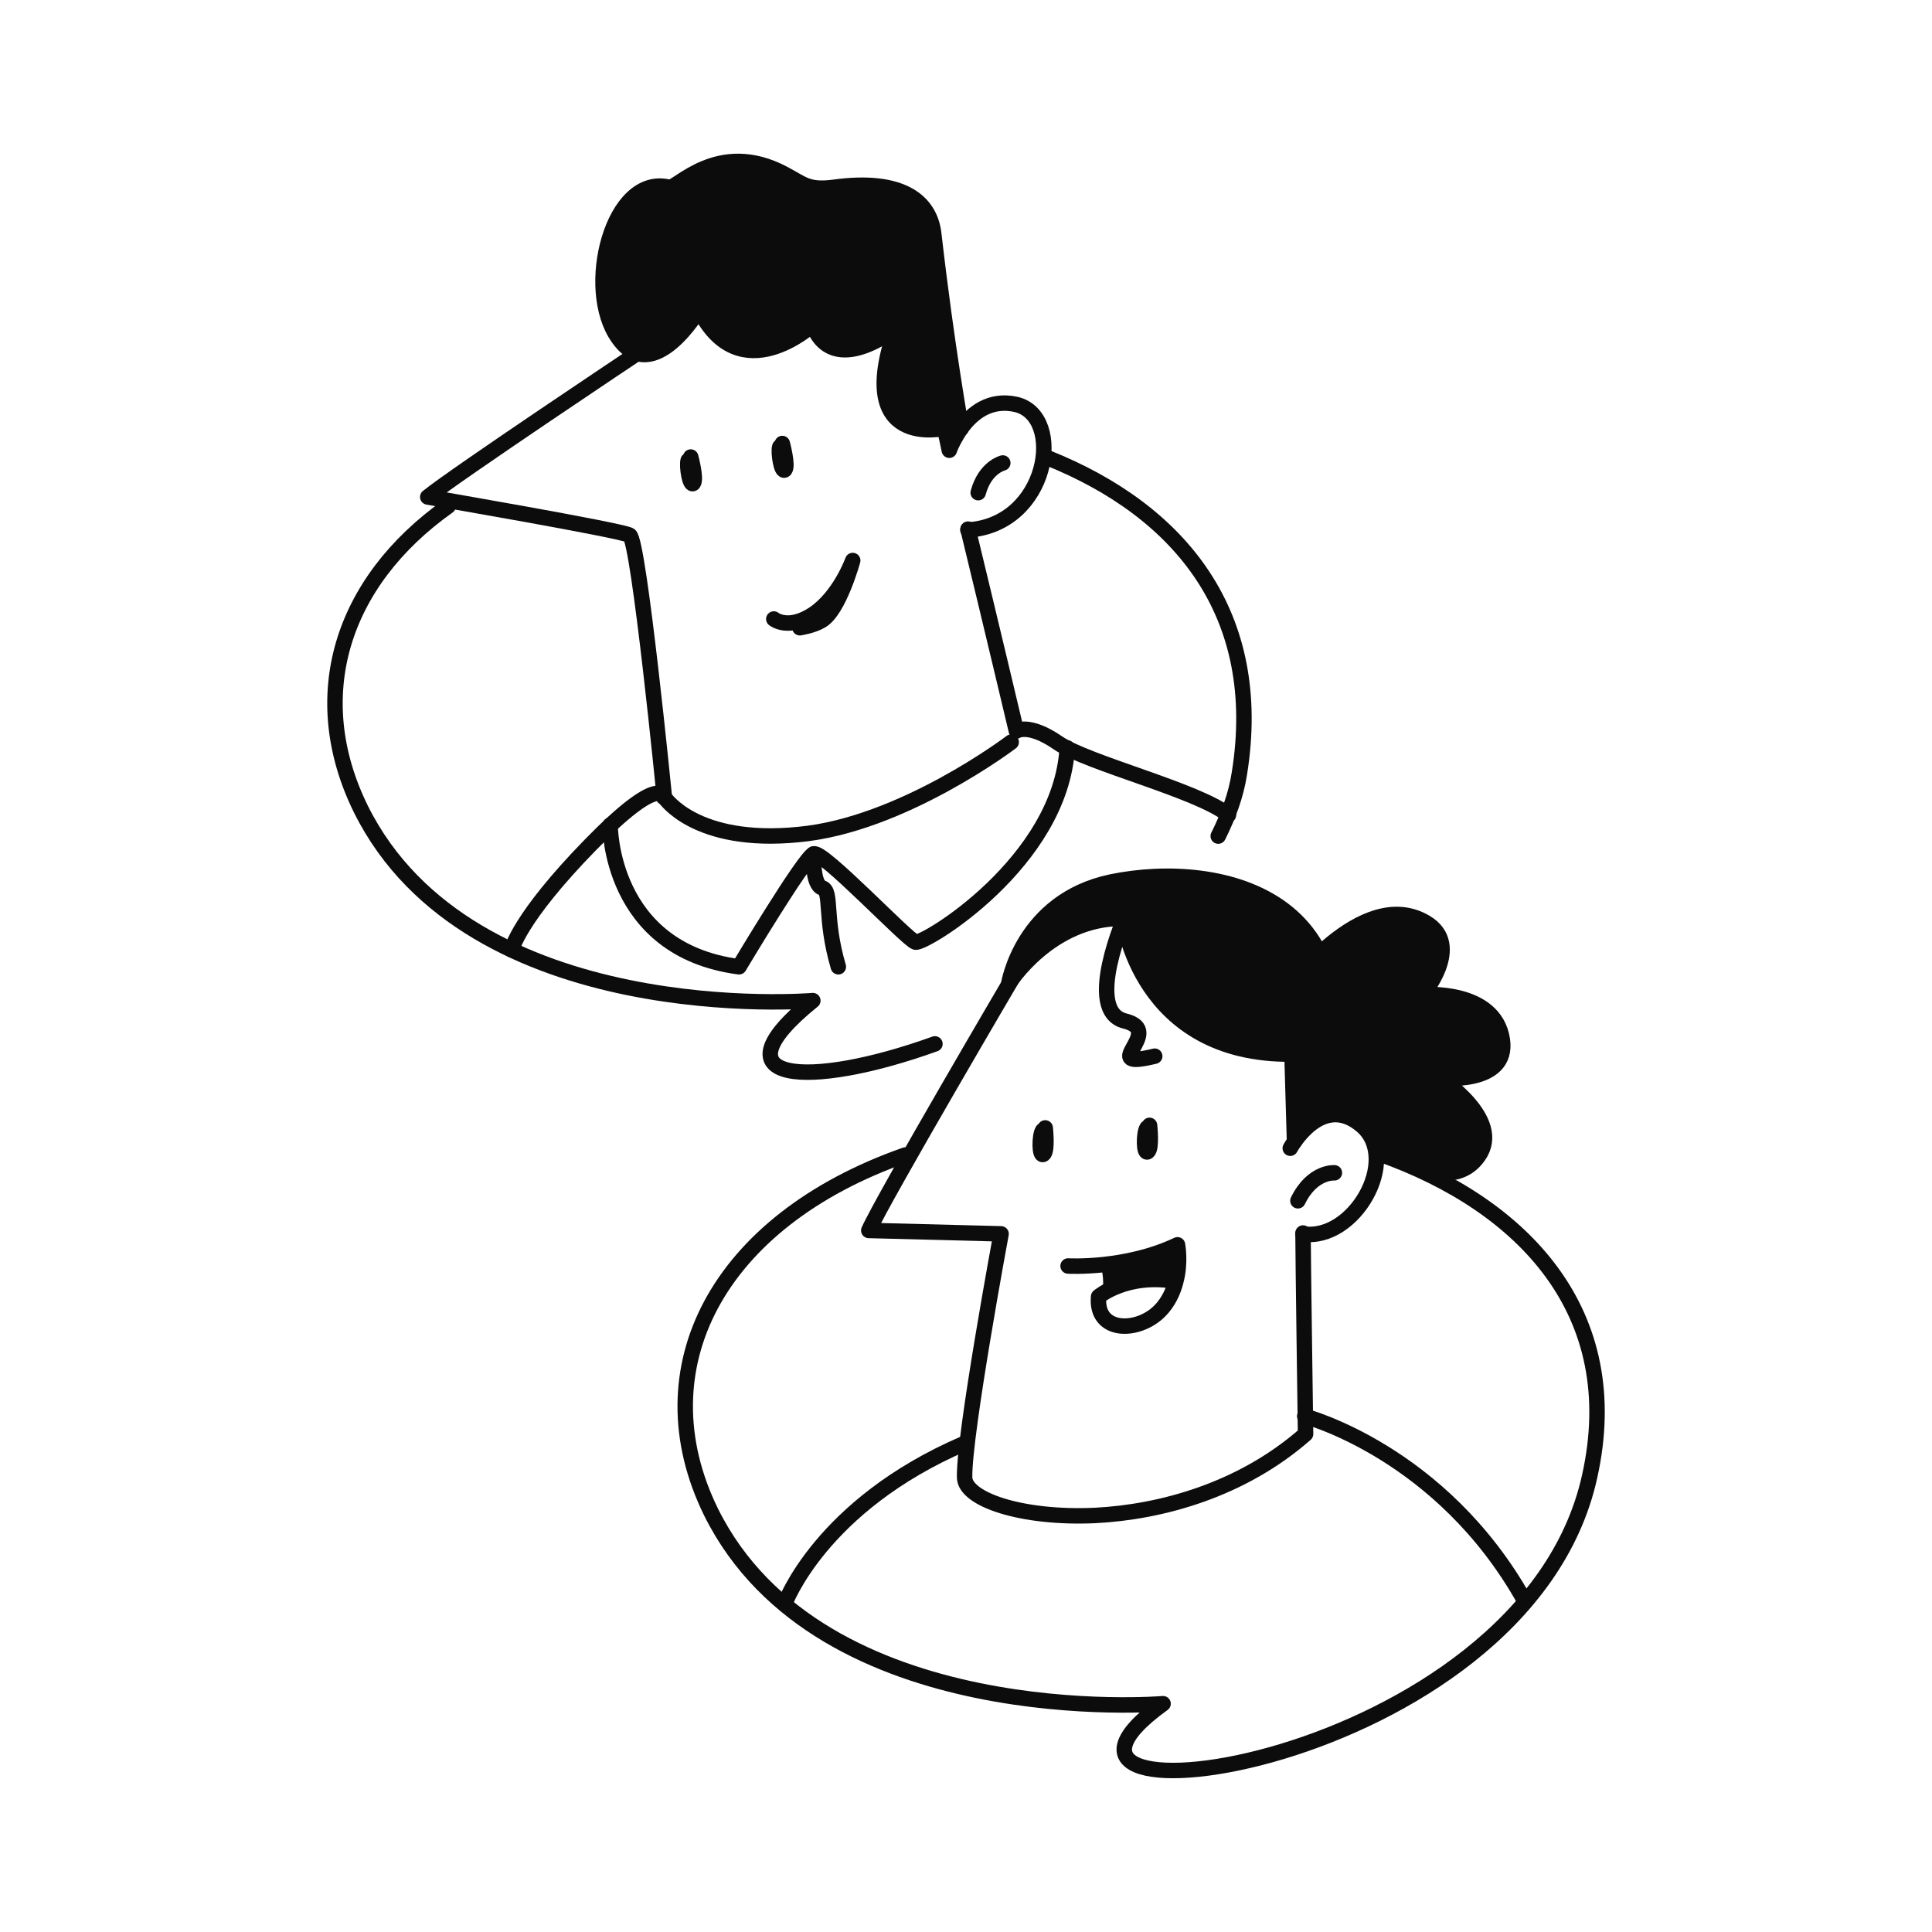 <?xml version="1.0" encoding="UTF-8"?>
<svg id="Layer_1" data-name="Layer 1" xmlns="http://www.w3.org/2000/svg" viewBox="0 0 250 250">
  <defs>
    <style>
      .cls-1, .cls-2 {
        fill: #0c0c0c;
      }

      .cls-2, .cls-3 {
        stroke: #0c0c0c;
        stroke-linecap: round;
        stroke-linejoin: round;
        stroke-width: 2px;
      }

      .cls-3 {
        fill: none;
      }
    </style>
  </defs>
  <path class="cls-2" d="M135.25,145.95s.33,2.96-.22,3.4-.55-2.41-.11-3.07"/>
  <path class="cls-2" d="M148.75,145.62s.33,2.96-.22,3.4-.55-2.41-.11-3.07"/>
  <path class="cls-3" d="M131.3,126.08s-16.9,28.75-18.88,33.14l17.12,.44s-4.83,26.01-4.72,31.5c0,2.85,7.35,5.38,16.9,4.94,8.56-.44,18.98-3.29,27.22-10.54,0,0-.33-23.48-.33-26.01"/>
  <path class="cls-3" d="M166.96,148.58s4.06-7.46,9.33-2.85c4.94,4.39-1.1,14.92-7.68,13.94"/>
  <path class="cls-3" d="M172.67,151.76s-2.85-.22-4.72,3.62"/>
  <path class="cls-2" d="M167.51,147.7l-.33-11.3c-19.75,.22-21.84-17.56-21.84-17.56-9.44-.11-14.81,8.45-14.81,8.45,0,0,1.76-10.75,13.28-13.17,14.38-2.96,36.1,2.19,26.34,30.84"/>
  <path class="cls-2" d="M166.3,128.39s9.99-13.94,18.22-9c4.94,2.96-.44,9.33-.44,9.33,0,0,9.33-.77,10.32,5.82,.88,5.93-8.12,4.94-8.12,4.94,0,0,8.34,5.38,5.05,10.1-2.85,4.06-8.34,1.87-13.28-1.43,0,0-.88-2.85-1.76-3.62-.66-.55-2.85-.77-3.73-.66-3.62,.22-4.17-3.84-4.17-3.84,0,0-.33-8.01-2.09-11.63Z"/>
  <path class="cls-3" d="M152.15,165.81c-.33,1.32-.99,2.74-2.09,3.84-2.85,2.85-8.34,2.85-7.9-1.87,0,0,3.62-3.07,9.99-1.98,.66-2.41,.22-4.72,.22-4.72-6.69,3.18-14.16,2.74-14.16,2.74"/>
  <path class="cls-1" d="M142.38,163.62s.66,1.87,.22,3.73c0,0,4.72-2.52,9.22-1.65,0,0,.88-3.07,.55-4.72,0,0-4.39,2.41-9.99,2.63Z"/>
  <path class="cls-3" d="M178.59,149.35c18.55,6.58,31.82,20.52,27.11,41.7-8.45,38.3-79.45,46.86-55.2,29.41,0,0-44.33,3.73-58.49-24.8-9.11-18.55,.77-37.64,25.13-46.2"/>
  <path class="cls-3" d="M101.56,207.51s4.61-12.73,23.26-20.74"/>
  <path class="cls-3" d="M168.83,183.26s17.67,4.61,28.42,23.81"/>
  <path class="cls-3" d="M145.67,118.4s-5.49,12.4-.11,13.72c5.38,1.32-3.82,6.41,3.86,4.55"/>
  <path class="cls-2" d="M89.38,59.14s.77,2.85,.33,3.4c-.44,.44-.88-2.3-.66-2.96"/>
  <path class="cls-2" d="M101.23,57.39s.77,2.85,.33,3.4c-.44,.44-.88-2.3-.66-2.96"/>
  <path class="cls-3" d="M120.98,135.08c-16.46,5.93-28.97,5.05-15.8-5.6,0,0-44.33,3.73-58.49-24.8-7.13-14.49-2.63-29.3,11.3-39.18"/>
  <path class="cls-3" d="M135.58,59.25c17.23,6.91,28.09,20.3,24.8,40.82-.44,2.85-1.43,5.49-2.74,8.12"/>
  <path class="cls-3" d="M82.57,45.65s-23.7,15.8-27.22,18.66c0,0,24.91,4.28,26.12,4.94,1.21,.66,4.5,33.91,4.5,33.91,0,0,3.95,6.15,17.34,4.83,13.39-1.21,27.54-11.96,27.54-11.96"/>
  <path class="cls-2" d="M124.38,55.41c-.77,1.1-1.32,2.19-1.54,2.85-.22-1.1-.44-2.09-.66-2.85,0,0-11.85,2.85-6.26-12.95,0,0-8.12,6.58-10.75-.44,0,0-9.44,8.67-14.71-1.98,0,0-5.93,10.1-10.43,3.73-4.61-6.36-.77-21.4,6.58-19.53,.99,.22,6.36-6.26,14.81-1.76,2.52,1.32,3.07,2.19,6.47,1.76,8.78-1.21,12.51,1.76,12.95,6.15,1.76,15.25,3.51,24.36,3.51,25.02Z"/>
  <path class="cls-3" d="M124.38,55.41h0"/>
  <path class="cls-3" d="M125.26,68.47c2.85,11.74,6.26,26.12,6.26,26.12,0,0,1.54-1.1,5.38,1.54s18.11,6.15,22.06,9.33"/>
  <path class="cls-3" d="M124.38,55.41c1.43-1.98,3.73-3.84,7.13-3.07,6.36,1.54,4.17,15.58-6.26,16.24"/>
  <path class="cls-3" d="M129.76,59.91s-2.3,.55-3.18,3.84"/>
  <path class="cls-3" d="M100.13,80.1s1.87,1.54,5.16-.66c3.4-2.3,5.05-6.91,5.05-6.91,0,0-1.76,6.47-4.06,7.79-1.1,.66-2.78,.91-2.78,.91"/>
  <path class="cls-3" d="M85.86,103.15s-.44-3.07-9.44,6.15c-9.33,9.55-10.21,13.61-10.21,13.61"/>
  <path class="cls-3" d="M78.95,106.77s-.11,16.13,16.68,18.33c0,0,8.45-14.16,9.66-14.6,1.1-.55,12.07,11.08,13.17,11.41,1.1,.33,18.77-10.32,19.64-25.13"/>
  <path class="cls-3" d="M105.29,110.5s-.22,3.95,1.1,4.39,.22,3.84,2.09,10.21"/>
</svg>